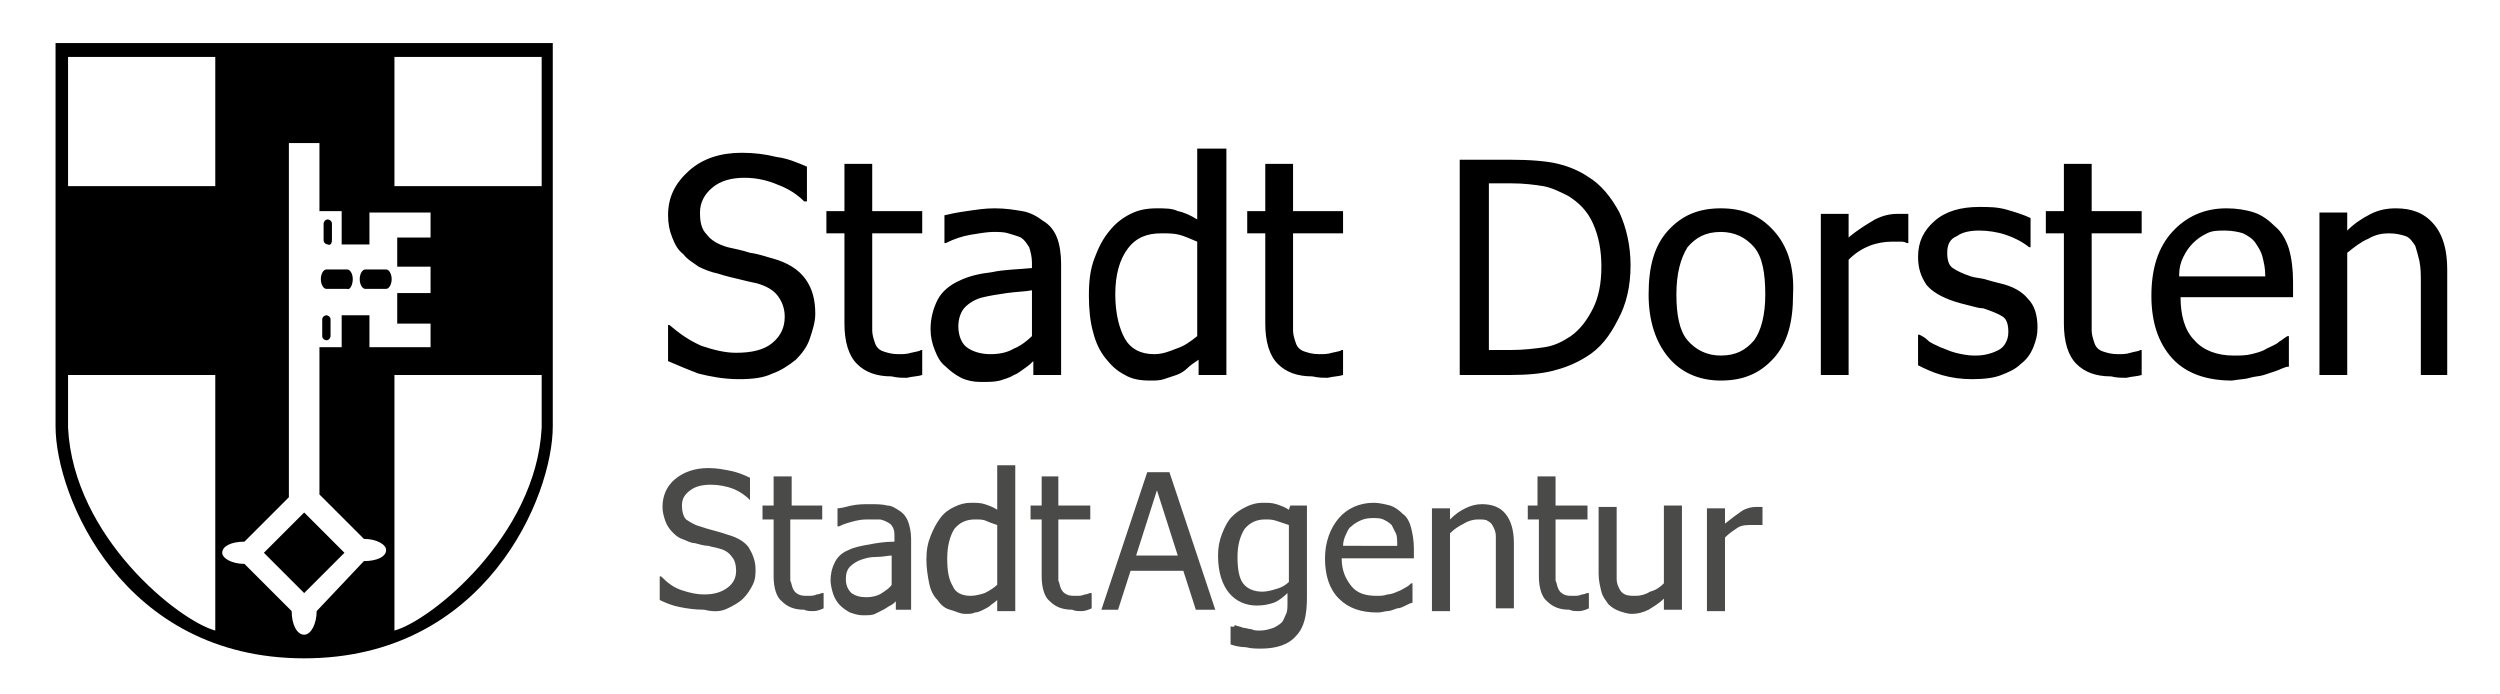 <?xml version="1.0" encoding="utf-8"?>
<!-- Generator: Adobe Illustrator 27.2.0, SVG Export Plug-In . SVG Version: 6.00 Build 0)  -->
<svg version="1.1" id="Ebene_1" xmlns="http://www.w3.org/2000/svg" xmlns:xlink="http://www.w3.org/1999/xlink" x="0px" y="0px"
	 viewBox="0 0 180 50" style="enable-background:new 0 0 180 50;" xml:space="preserve">
<style type="text/css">
	.st0{clip-path:url(#SVGID_00000120549521447543204750000004353014059433992073_);}
	.st1{clip-path:url(#SVGID_00000120549521447543204750000004353014059433992073_);fill:#4A4A49;}
</style>
<g>
	<defs>
		<rect id="SVGID_1_" x="4" y="3.1" width="172.2" height="44.3"/>
	</defs>
	<clipPath id="SVGID_00000062901658333889842500000003863507323762693023_">
		<use xlink:href="#SVGID_1_"  style="overflow:visible;"/>
	</clipPath>
	<path style="clip-path:url(#SVGID_00000062901658333889842500000003863507323762693023_);" d="M39.8,30.7V3.1H4c0,0,0,22.6,0,27.6
		c0,5,4.8,16.7,17.9,16.7S39.8,35.7,39.8,30.7 M28.4,27H39v3.8c-0.4,7.8-8,13.9-10.6,14.6V27z M15.5,13.4H4.9V4.1h10.6V13.4z
		 M15.5,45.4c-2.6-0.7-10.2-6.7-10.6-14.6V27h10.6V45.4z M26.6,17.7v-2.4h4.4v1.8h-2.4v2.1h2.4v1.9h-2.4v2.2h2.4V25h-4.4v-2.3h-2V25
		H23v10.6l3.2,3.2c0,0,0,0,0,0c0.9,0,1.6,0.4,1.6,0.8c0,0.5-0.7,0.8-1.6,0.8c0,0,0,0,0,0v0L22.8,44h0c0,0.9-0.4,1.7-0.9,1.7
		c-0.5,0-0.9-0.7-0.9-1.7l-3.4-3.4v0c-0.9,0-1.6-0.4-1.6-0.8c0-0.5,0.7-0.8,1.6-0.8c0,0,0,0,0,0l3.2-3.2V10.3H23v4.9h1.6v2.4H26.6z
		 M39,13.4H28.4V4.1H39V13.4z M27.8,19.4h-1.5c-0.2,0-0.4,0.3-0.4,0.7c0,0.4,0.2,0.7,0.4,0.7h1.5c0.2,0,0.4-0.3,0.4-0.7
		C28.2,19.7,28,19.4,27.8,19.4 M25.4,20.1c0-0.4-0.2-0.7-0.4-0.7h-1.5c-0.2,0-0.4,0.3-0.4,0.7c0,0.4,0.2,0.7,0.4,0.7h1.5
		C25.2,20.9,25.4,20.5,25.4,20.1 M23.9,17.3v-1.2c0-0.2-0.2-0.3-0.3-0.3c-0.2,0-0.3,0.2-0.3,0.3v1.2c0,0.2,0.2,0.3,0.3,0.3
		C23.8,17.7,23.9,17.5,23.9,17.3 M23.2,23v1.2c0,0.2,0.2,0.3,0.3,0.3c0.2,0,0.3-0.2,0.3-0.3V23c0-0.2-0.2-0.3-0.3-0.3
		C23.4,22.7,23.2,22.8,23.2,23 M24.8,39.8l-2.9-2.9L19,39.8l2.9,2.9L24.8,39.8z"/>
	<path style="clip-path:url(#SVGID_00000062901658333889842500000003863507323762693023_);" d="M176.2,19.4c0-1.4-0.3-2.5-1-3.3
		c-0.7-0.8-1.6-1.1-2.7-1.1c-0.6,0-1.2,0.1-1.8,0.4c-0.6,0.3-1.2,0.7-1.7,1.2v-1.3h-2V27h2v-8.8c0.5-0.4,1-0.8,1.5-1
		c0.5-0.3,1-0.4,1.5-0.4c0.5,0,0.9,0.1,1.2,0.2s0.5,0.4,0.7,0.7c0.1,0.3,0.2,0.7,0.3,1.1c0.1,0.5,0.1,1,0.1,1.5V27h2V19.4z
		 M156.9,19.8c0-0.5,0.1-0.9,0.3-1.3c0.2-0.4,0.4-0.7,0.7-1c0.3-0.3,0.6-0.5,1-0.7c0.4-0.2,0.8-0.2,1.3-0.2c0.5,0,1,0.1,1.3,0.2
		c0.4,0.2,0.7,0.4,0.9,0.7c0.2,0.3,0.4,0.6,0.5,1c0.1,0.4,0.2,0.8,0.2,1.4H156.9z M162,27.2c0.3-0.1,0.7-0.1,1-0.2
		c0.3-0.1,0.6-0.2,0.9-0.3c0.3-0.1,0.6-0.3,0.9-0.3v-2.2h-0.1c-0.2,0.1-0.4,0.3-0.6,0.4c-0.2,0.2-0.5,0.3-0.9,0.5
		c-0.3,0.2-0.7,0.3-1.1,0.4c-0.4,0.1-0.8,0.1-1.3,0.1c-1.2,0-2.2-0.4-2.8-1.1c-0.7-0.7-1-1.8-1-3.1h8.1v-1.1c0-0.9-0.1-1.7-0.3-2.4
		c-0.2-0.6-0.5-1.2-1-1.6c-0.4-0.4-0.9-0.8-1.5-1S161,15,160.3,15c-1.6,0-2.9,0.6-3.9,1.7c-1,1.1-1.5,2.6-1.5,4.6
		c0,1.9,0.5,3.4,1.5,4.5c1,1.1,2.5,1.6,4.3,1.6C161.3,27.3,161.7,27.3,162,27.2 M153.1,27.2c0.4-0.1,0.8-0.1,1.1-0.2v-1.8h-0.1
		c-0.1,0.1-0.4,0.1-0.7,0.2c-0.3,0.1-0.6,0.1-0.9,0.1c-0.5,0-0.8-0.1-1.1-0.2c-0.3-0.1-0.5-0.3-0.6-0.6c-0.1-0.3-0.2-0.6-0.2-0.9
		c0-0.3,0-0.8,0-1.4v-5.6h3.6v-1.6h-3.6v-3.4h-2v3.4h-1.3v1.6h1.3v6.5c0,1.3,0.3,2.3,0.9,2.9c0.6,0.6,1.4,0.9,2.5,0.9
		C152.4,27.2,152.7,27.2,153.1,27.2 M144.1,27c0.5-0.2,1-0.4,1.4-0.8c0.4-0.3,0.7-0.7,0.9-1.2c0.2-0.5,0.3-0.9,0.3-1.4
		c0-0.9-0.2-1.6-0.7-2.1c-0.4-0.5-1.1-0.9-2-1.1c-0.4-0.1-0.8-0.2-1.1-0.3c-0.4-0.1-0.7-0.1-1-0.2c-0.6-0.2-1-0.4-1.3-0.6
		c-0.3-0.2-0.4-0.6-0.4-1.1c0-0.6,0.2-1,0.7-1.2c0.4-0.3,1-0.4,1.6-0.4c0.6,0,1.3,0.1,1.9,0.3c0.6,0.2,1.2,0.5,1.7,0.9h0.1v-2.1
		c-0.4-0.2-1-0.4-1.7-0.6c-0.7-0.2-1.3-0.2-2-0.2c-1.3,0-2.4,0.3-3.2,1c-0.8,0.7-1.2,1.5-1.2,2.6c0,0.8,0.2,1.4,0.6,2
		c0.4,0.5,1.1,0.9,2,1.2c0.3,0.1,0.7,0.2,1.1,0.3c0.4,0.1,0.7,0.2,1,0.2c0.6,0.2,1.1,0.4,1.4,0.6c0.3,0.2,0.4,0.6,0.4,1.1
		c0,0.4-0.1,0.6-0.2,0.8c-0.1,0.2-0.3,0.4-0.5,0.5c-0.2,0.1-0.4,0.2-0.8,0.3c-0.4,0.1-0.7,0.1-1,0.1c-0.4,0-0.9-0.1-1.3-0.2
		c-0.4-0.1-0.8-0.3-1.1-0.4c-0.4-0.2-0.7-0.3-0.9-0.5c-0.2-0.2-0.4-0.3-0.6-0.4h-0.1v2.2c0.4,0.2,1,0.5,1.7,0.7
		c0.7,0.2,1.4,0.3,2.2,0.3C142.9,27.3,143.6,27.2,144.1,27 M137.4,15.4c-0.1,0-0.2,0-0.3,0c-0.1,0-0.3,0-0.5,0c-0.5,0-1,0.1-1.6,0.4
		c-0.5,0.3-1.2,0.7-1.9,1.3v-1.7h-2V27h2v-8.3c0.5-0.5,1-0.8,1.5-1c0.5-0.2,1.1-0.3,1.6-0.3c0.2,0,0.4,0,0.6,0c0.2,0,0.3,0,0.5,0.1
		h0.1V15.4z M126.3,24.5c-0.6,0.7-1.3,1.1-2.4,1.1c-1,0-1.8-0.4-2.4-1.1s-0.8-1.9-0.8-3.3c0-1.5,0.3-2.6,0.8-3.4
		c0.6-0.7,1.3-1.1,2.4-1.1c1,0,1.8,0.4,2.4,1.1c0.6,0.7,0.8,1.9,0.8,3.4C127.1,22.7,126.8,23.8,126.3,24.5 M127.7,16.6
		c-1-1.1-2.2-1.6-3.8-1.6c-1.6,0-2.8,0.5-3.8,1.6c-1,1.1-1.4,2.6-1.4,4.6c0,1.9,0.5,3.4,1.4,4.5c0.9,1.1,2.2,1.7,3.8,1.7
		c1.6,0,2.8-0.5,3.8-1.6c1-1.1,1.4-2.6,1.4-4.6C129.2,19.2,128.7,17.7,127.7,16.6 M114.7,22.2c-0.4,0.8-0.9,1.5-1.6,2
		c-0.6,0.4-1.2,0.7-1.9,0.8c-0.7,0.1-1.5,0.2-2.4,0.2h-1.6V13.2h1.6c0.9,0,1.7,0.1,2.3,0.2c0.6,0.1,1.2,0.4,1.8,0.7
		c0.8,0.5,1.4,1.1,1.8,2c0.4,0.9,0.6,1.9,0.6,3.1C115.3,20.4,115.1,21.4,114.7,22.2 M116.6,15.3c-0.6-1.1-1.3-2-2.3-2.6
		c-0.6-0.4-1.3-0.7-2.1-0.9c-0.8-0.2-2-0.3-3.5-0.3h-3.6V27h3.6c1.3,0,2.3-0.1,3.1-0.3s1.6-0.5,2.4-1c1-0.6,1.7-1.5,2.3-2.7
		c0.6-1.1,0.9-2.4,0.9-3.9C117.4,17.7,117.1,16.4,116.6,15.3 M95.6,27.2c0.4-0.1,0.8-0.1,1.1-0.2v-1.8h-0.1
		c-0.1,0.1-0.3,0.1-0.7,0.2c-0.3,0.1-0.6,0.1-0.9,0.1c-0.5,0-0.8-0.1-1.1-0.2c-0.3-0.1-0.5-0.3-0.6-0.6c-0.1-0.3-0.2-0.6-0.2-0.9
		c0-0.3,0-0.8,0-1.4v-5.6h3.6v-1.6h-3.6v-3.4h-2v3.4h-1.3v1.6h1.3v6.5c0,1.3,0.3,2.3,0.9,2.9c0.6,0.6,1.4,0.9,2.5,0.9
		C94.9,27.2,95.3,27.2,95.6,27.2 M84.7,25.1c-0.5,0.2-1,0.4-1.6,0.4c-1,0-1.7-0.4-2.1-1.1c-0.4-0.7-0.7-1.8-0.7-3.2
		c0-1.4,0.3-2.5,0.9-3.3c0.6-0.8,1.4-1.1,2.4-1.1c0.5,0,0.9,0,1.3,0.1c0.4,0.1,0.8,0.3,1.3,0.5v6.8C85.7,24.6,85.3,24.9,84.7,25.1
		 M88.2,10.7h-2v5.1c-0.5-0.3-0.9-0.5-1.4-0.6C84.4,15,83.9,15,83.3,15c-0.7,0-1.3,0.1-1.9,0.4c-0.6,0.3-1.1,0.7-1.5,1.2
		c-0.5,0.6-0.8,1.2-1.1,2c-0.3,0.8-0.4,1.6-0.4,2.7c0,1,0.1,1.9,0.3,2.6c0.2,0.8,0.5,1.4,0.9,1.9c0.4,0.5,0.8,0.9,1.4,1.2
		c0.5,0.3,1.1,0.4,1.8,0.4c0.4,0,0.7,0,1-0.1c0.3-0.1,0.6-0.2,0.9-0.3c0.3-0.1,0.6-0.3,0.8-0.5c0.2-0.2,0.5-0.4,0.8-0.6V27h2V10.7z
		 M74.4,27h2v-8c0-0.7-0.1-1.4-0.3-1.9c-0.2-0.5-0.5-0.9-1-1.2c-0.4-0.3-0.9-0.6-1.5-0.7c-0.6-0.1-1.2-0.2-2-0.2
		c-0.7,0-1.3,0.1-2,0.2c-0.7,0.1-1.2,0.2-1.6,0.3v2h0.1c0.6-0.3,1.2-0.5,1.8-0.6c0.6-0.1,1.2-0.2,1.6-0.2c0.4,0,0.8,0,1.1,0.1
		s0.7,0.2,0.9,0.3c0.3,0.2,0.4,0.4,0.6,0.7c0.1,0.3,0.2,0.7,0.2,1.1v0.4c-1,0.1-2,0.1-2.9,0.3c-0.9,0.1-1.7,0.3-2.3,0.6
		c-0.7,0.3-1.3,0.8-1.6,1.4c-0.3,0.6-0.5,1.3-0.5,2.1c0,0.5,0.1,1,0.3,1.5c0.2,0.5,0.4,0.9,0.8,1.2c0.3,0.3,0.7,0.6,1.1,0.8
		c0.4,0.2,0.9,0.3,1.4,0.3c0.6,0,1,0,1.4-0.1c0.3-0.1,0.7-0.2,1-0.4c0.3-0.1,0.5-0.3,0.8-0.5c0.3-0.2,0.5-0.4,0.6-0.5V27z M73,25.1
		c-0.5,0.3-1.1,0.4-1.7,0.4c-0.7,0-1.3-0.2-1.7-0.5c-0.4-0.3-0.6-0.9-0.6-1.5c0-0.6,0.2-1.1,0.5-1.4c0.3-0.3,0.8-0.6,1.3-0.7
		c0.4-0.1,1-0.2,1.7-0.3c0.7-0.1,1.3-0.1,1.8-0.2v3.3C74,24.5,73.5,24.9,73,25.1 M65.3,27.2c0.4-0.1,0.8-0.1,1.1-0.2v-1.8h-0.1
		c-0.1,0.1-0.3,0.1-0.7,0.2c-0.3,0.1-0.6,0.1-0.9,0.1c-0.5,0-0.8-0.1-1.1-0.2c-0.3-0.1-0.5-0.3-0.6-0.6c-0.1-0.3-0.2-0.6-0.2-0.9
		c0-0.3,0-0.8,0-1.4v-5.6h3.6v-1.6h-3.6v-3.4h-2v3.4h-1.3v1.6h1.3v6.5c0,1.3,0.3,2.3,0.9,2.9c0.6,0.6,1.4,0.9,2.5,0.9
		C64.6,27.2,64.9,27.2,65.3,27.2 M55.6,26.9c0.6-0.2,1.2-0.6,1.7-1c0.4-0.4,0.8-0.9,1-1.5c0.2-0.6,0.4-1.2,0.4-1.8
		c0-1-0.2-1.8-0.7-2.5c-0.5-0.7-1.3-1.2-2.4-1.5c-0.4-0.1-0.9-0.3-1.6-0.4c-0.6-0.2-1.2-0.3-1.6-0.4c-0.7-0.2-1.2-0.5-1.5-0.9
		c-0.4-0.4-0.5-0.9-0.5-1.6c0-0.7,0.3-1.3,0.9-1.8c0.6-0.5,1.4-0.7,2.3-0.7c0.9,0,1.7,0.2,2.4,0.5c0.8,0.3,1.4,0.7,1.9,1.2h0.2v-2.5
		c-0.7-0.3-1.4-0.6-2.2-0.7c-0.8-0.2-1.6-0.3-2.5-0.3c-1.5,0-2.8,0.4-3.8,1.3c-1,0.9-1.5,1.9-1.5,3.2c0,0.6,0.1,1.1,0.3,1.6
		c0.2,0.5,0.4,0.9,0.8,1.2c0.3,0.4,0.7,0.6,1.1,0.9c0.4,0.2,0.9,0.4,1.4,0.5c0.6,0.2,1.1,0.3,1.5,0.4c0.4,0.1,0.8,0.2,1.3,0.3
		c0.7,0.2,1.2,0.5,1.5,0.9c0.3,0.4,0.5,0.9,0.5,1.5c0,0.8-0.3,1.4-0.9,1.9c-0.6,0.5-1.5,0.7-2.6,0.7c-0.8,0-1.6-0.2-2.5-0.5
		c-0.9-0.4-1.6-0.9-2.3-1.5h-0.1v2.6c0.7,0.3,1.4,0.6,2.2,0.9c0.8,0.2,1.8,0.4,2.9,0.4C54.2,27.3,55,27.2,55.6,26.9"/>
	<path style="clip-path:url(#SVGID_00000062901658333889842500000003863507323762693023_);fill:#4A4A49;" d="M126.9,36.5
		c-0.1,0-0.2,0-0.2,0c-0.1,0-0.2,0-0.3,0c-0.3,0-0.7,0.1-1,0.3c-0.3,0.2-0.7,0.5-1.2,0.9v-1.1h-1.3v7.4h1.3v-5.3
		c0.3-0.3,0.6-0.5,0.9-0.7s0.7-0.2,1-0.2c0.1,0,0.3,0,0.4,0c0.1,0,0.2,0,0.3,0h0.1V36.5z M121.1,36.4h-1.3V42
		c-0.3,0.3-0.6,0.5-1,0.6c-0.3,0.2-0.7,0.3-1,0.3c-0.3,0-0.6,0-0.8-0.1c-0.2-0.1-0.3-0.2-0.4-0.4c-0.1-0.2-0.2-0.4-0.2-0.7
		c0-0.3,0-0.6,0-1v-4.2h-1.3v4.8c0,0.5,0.1,0.9,0.2,1.3c0.1,0.4,0.3,0.6,0.5,0.9c0.2,0.2,0.5,0.4,0.8,0.5c0.3,0.1,0.6,0.2,0.9,0.2
		c0.4,0,0.8-0.1,1.2-0.3c0.3-0.2,0.7-0.4,1.1-0.8v0.8h1.3V36.4z M113.7,44c0.2,0,0.5-0.1,0.7-0.2v-1.1h-0.1c-0.1,0-0.2,0.1-0.4,0.1
		c-0.2,0.1-0.4,0.1-0.6,0.1c-0.3,0-0.5,0-0.7-0.1c-0.2-0.1-0.3-0.2-0.4-0.4c-0.1-0.2-0.1-0.4-0.2-0.6c0-0.2,0-0.5,0-0.9v-3.5h2.3v-1
		h-2.3v-2.1h-1.3v2.1H110v1h0.8v4.1c0,0.8,0.2,1.5,0.6,1.8c0.4,0.4,0.9,0.6,1.6,0.6C113.2,44,113.4,44,113.7,44 M109,39.1
		c0-0.9-0.2-1.6-0.6-2.1c-0.4-0.5-1-0.7-1.7-0.7c-0.4,0-0.8,0.1-1.2,0.3c-0.4,0.2-0.7,0.4-1.1,0.8v-0.8h-1.3v7.4h1.3v-5.6
		c0.3-0.3,0.6-0.5,1-0.7c0.3-0.2,0.7-0.3,1-0.3c0.3,0,0.6,0,0.7,0.1c0.2,0.1,0.3,0.2,0.4,0.4c0.1,0.2,0.2,0.4,0.2,0.7
		c0,0.3,0,0.6,0,1v4.2h1.3V39.1z M96.7,39.3c0-0.3,0.1-0.6,0.2-0.8c0.1-0.2,0.2-0.5,0.4-0.6c0.2-0.2,0.4-0.3,0.6-0.4
		c0.2-0.1,0.5-0.2,0.9-0.2c0.3,0,0.6,0,0.8,0.1c0.2,0.1,0.4,0.2,0.6,0.4c0.1,0.2,0.2,0.4,0.3,0.6c0.1,0.2,0.1,0.5,0.1,0.9H96.7z
		 M99.9,44c0.2,0,0.4-0.1,0.7-0.2c0.2,0,0.4-0.1,0.6-0.2c0.2-0.1,0.4-0.2,0.5-0.2v-1.4h-0.1c-0.1,0.1-0.2,0.2-0.4,0.3
		c-0.2,0.1-0.3,0.2-0.6,0.3c-0.2,0.1-0.5,0.2-0.7,0.2c-0.3,0.1-0.5,0.1-0.8,0.1c-0.8,0-1.4-0.2-1.8-0.7c-0.4-0.5-0.7-1.1-0.7-2h5.2
		v-0.7c0-0.6-0.1-1.1-0.2-1.5c-0.1-0.4-0.3-0.8-0.6-1c-0.3-0.3-0.6-0.5-0.9-0.6c-0.4-0.1-0.8-0.2-1.2-0.2c-1,0-1.9,0.4-2.5,1.1
		c-0.6,0.7-1,1.7-1,2.9c0,1.2,0.3,2.2,1,2.9c0.7,0.7,1.6,1,2.8,1C99.5,44.1,99.7,44,99.9,44 M88.6,45.1v1.3c0.3,0.1,0.7,0.2,1.1,0.2
		c0.4,0.1,0.8,0.1,1.1,0.1c1.1,0,2-0.3,2.5-0.9c0.6-0.6,0.8-1.5,0.8-2.8v-6.6h-1.2l-0.1,0.3c-0.3-0.2-0.6-0.3-0.9-0.4
		c-0.3-0.1-0.6-0.1-1-0.1c-0.4,0-0.8,0.1-1.2,0.3c-0.4,0.2-0.7,0.4-1,0.7c-0.3,0.3-0.5,0.7-0.7,1.2c-0.2,0.5-0.3,1-0.3,1.6
		c0,1.2,0.3,2.1,0.8,2.7c0.5,0.6,1.2,0.9,2,0.9c0.5,0,0.9-0.1,1.2-0.2c0.3-0.1,0.7-0.4,1-0.7v0.7c0,0.3,0,0.6-0.1,0.8
		c-0.1,0.2-0.2,0.5-0.3,0.6c-0.2,0.2-0.4,0.3-0.6,0.4c-0.3,0.1-0.6,0.2-1,0.2c-0.2,0-0.4,0-0.6-0.1c-0.2,0-0.4-0.1-0.6-0.1
		c-0.2-0.1-0.4-0.1-0.6-0.2C88.9,45.2,88.7,45.1,88.6,45.1L88.6,45.1z M91.9,42.4c-0.3,0.1-0.7,0.2-1,0.2c-0.6,0-1.1-0.2-1.4-0.6
		c-0.3-0.4-0.4-1.1-0.4-1.9c0-0.9,0.2-1.5,0.5-2c0.4-0.5,0.9-0.7,1.5-0.7c0.3,0,0.5,0,0.8,0.1c0.3,0.1,0.6,0.2,0.9,0.3v4.1
		C92.6,42.1,92.3,42.3,91.9,42.4 M81.8,40l1.5-4.7l1.5,4.7H81.8z M80.5,43.9l0.9-2.8h3.8l0.9,2.8h1.4L84.2,34h-1.6l-3.3,9.9H80.5z
		 M77.9,44c0.2,0,0.5-0.1,0.7-0.2v-1.1h-0.1c-0.1,0-0.2,0.1-0.4,0.1c-0.2,0.1-0.4,0.1-0.6,0.1c-0.3,0-0.5,0-0.7-0.1
		c-0.2-0.1-0.3-0.2-0.4-0.4c-0.1-0.2-0.1-0.4-0.2-0.6c0-0.2,0-0.5,0-0.9v-3.5h2.3v-1h-2.3v-2.1H75v2.1h-0.8v1H75v4.1
		c0,0.8,0.2,1.5,0.6,1.8c0.4,0.4,0.9,0.6,1.6,0.6C77.4,44,77.6,44,77.9,44 M70.9,42.7c-0.3,0.1-0.7,0.2-1,0.2
		c-0.6,0-1.1-0.2-1.3-0.7c-0.3-0.5-0.4-1.1-0.4-2c0-0.9,0.2-1.6,0.5-2.1c0.4-0.5,0.9-0.7,1.5-0.7c0.3,0,0.6,0,0.8,0.1
		c0.2,0.1,0.5,0.2,0.8,0.3v4.3C71.6,42.3,71.3,42.5,70.9,42.7 M73.1,33.5h-1.3v3.2c-0.3-0.2-0.6-0.3-0.9-0.4c-0.3-0.1-0.6-0.1-1-0.1
		c-0.4,0-0.8,0.1-1.2,0.3c-0.4,0.2-0.7,0.4-1,0.8c-0.3,0.4-0.5,0.8-0.7,1.3c-0.2,0.5-0.3,1-0.3,1.7c0,0.6,0.1,1.2,0.2,1.7
		c0.1,0.5,0.3,0.9,0.6,1.2c0.2,0.3,0.5,0.6,0.9,0.7s0.7,0.3,1.1,0.3c0.3,0,0.5,0,0.7-0.1c0.2,0,0.4-0.1,0.6-0.2
		c0.2-0.1,0.4-0.2,0.5-0.3c0.1-0.1,0.3-0.2,0.5-0.4v0.8h1.3V33.5z M64.4,43.9h1.2v-5.1c0-0.5-0.1-0.9-0.2-1.2
		c-0.1-0.3-0.3-0.6-0.6-0.8c-0.3-0.2-0.6-0.4-0.9-0.4c-0.4-0.1-0.8-0.1-1.3-0.1c-0.4,0-0.8,0-1.3,0.1c-0.4,0.1-0.8,0.2-1,0.2v1.3
		h0.1c0.4-0.2,0.8-0.3,1.2-0.4c0.4-0.1,0.7-0.1,1-0.1c0.2,0,0.5,0,0.7,0c0.2,0,0.4,0.1,0.6,0.2c0.2,0.1,0.3,0.2,0.4,0.4
		c0.1,0.2,0.1,0.4,0.1,0.7V39c-0.7,0-1.3,0.1-1.8,0.2c-0.6,0.1-1.1,0.2-1.5,0.4c-0.5,0.2-0.8,0.5-1,0.9c-0.2,0.4-0.3,0.8-0.3,1.3
		c0,0.3,0.1,0.7,0.2,1c0.1,0.3,0.3,0.6,0.5,0.8c0.2,0.2,0.5,0.4,0.7,0.5c0.3,0.1,0.6,0.2,0.9,0.2c0.4,0,0.7,0,0.9-0.1
		c0.2-0.1,0.4-0.2,0.6-0.3c0.2-0.1,0.3-0.2,0.5-0.3c0.2-0.1,0.3-0.2,0.4-0.3V43.9z M63.5,42.7c-0.3,0.2-0.7,0.3-1.1,0.3
		c-0.5,0-0.8-0.1-1.1-0.3c-0.2-0.2-0.4-0.5-0.4-1c0-0.4,0.1-0.7,0.3-0.9c0.2-0.2,0.5-0.4,0.8-0.5c0.3-0.1,0.6-0.2,1.1-0.2
		c0.5,0,0.8-0.1,1.1-0.1v2.1C64.1,42.3,63.8,42.5,63.5,42.7 M58.6,44c0.2,0,0.5-0.1,0.7-0.2v-1.1h-0.1c-0.1,0-0.2,0.1-0.4,0.1
		c-0.2,0.1-0.4,0.1-0.6,0.1c-0.3,0-0.5,0-0.7-0.1c-0.2-0.1-0.3-0.2-0.4-0.4c-0.1-0.2-0.1-0.4-0.2-0.6c0-0.2,0-0.5,0-0.9v-3.5h2.3v-1
		H57v-2.1h-1.3v2.1h-0.8v1h0.8v4.1c0,0.8,0.2,1.5,0.6,1.8c0.4,0.4,0.9,0.6,1.6,0.6C58.1,44,58.3,44,58.6,44 M52.4,43.8
		c0.4-0.2,0.8-0.4,1.1-0.7c0.3-0.3,0.5-0.6,0.7-1c0.2-0.4,0.2-0.8,0.2-1.1c0-0.6-0.2-1.1-0.5-1.6c-0.3-0.4-0.8-0.7-1.5-0.9
		c-0.3-0.1-0.6-0.2-1-0.3c-0.4-0.1-0.7-0.2-1-0.3c-0.4-0.1-0.7-0.3-1-0.5c-0.2-0.2-0.3-0.6-0.3-1c0-0.5,0.2-0.8,0.6-1.1
		c0.4-0.3,0.9-0.4,1.5-0.4c0.5,0,1.1,0.1,1.6,0.3c0.5,0.2,0.9,0.5,1.2,0.8H54v-1.6c-0.4-0.2-0.9-0.4-1.4-0.5c-0.5-0.1-1-0.2-1.6-0.2
		c-1,0-1.8,0.3-2.4,0.8c-0.6,0.5-0.9,1.2-0.9,2c0,0.4,0.1,0.7,0.2,1c0.1,0.3,0.3,0.6,0.5,0.8c0.2,0.2,0.4,0.4,0.7,0.5
		c0.3,0.1,0.6,0.3,0.9,0.3c0.4,0.1,0.7,0.2,1,0.2c0.3,0.1,0.5,0.1,0.8,0.2c0.4,0.1,0.7,0.3,0.9,0.6c0.2,0.2,0.3,0.6,0.3,1
		c0,0.5-0.2,0.9-0.6,1.2c-0.4,0.3-0.9,0.5-1.7,0.5c-0.5,0-1-0.1-1.6-0.3c-0.6-0.2-1-0.5-1.5-1h-0.1v1.7c0.4,0.2,0.9,0.4,1.4,0.5
		c0.5,0.1,1.1,0.2,1.8,0.2C51.5,44.1,52,44,52.4,43.8"/>
</g>
</svg>
